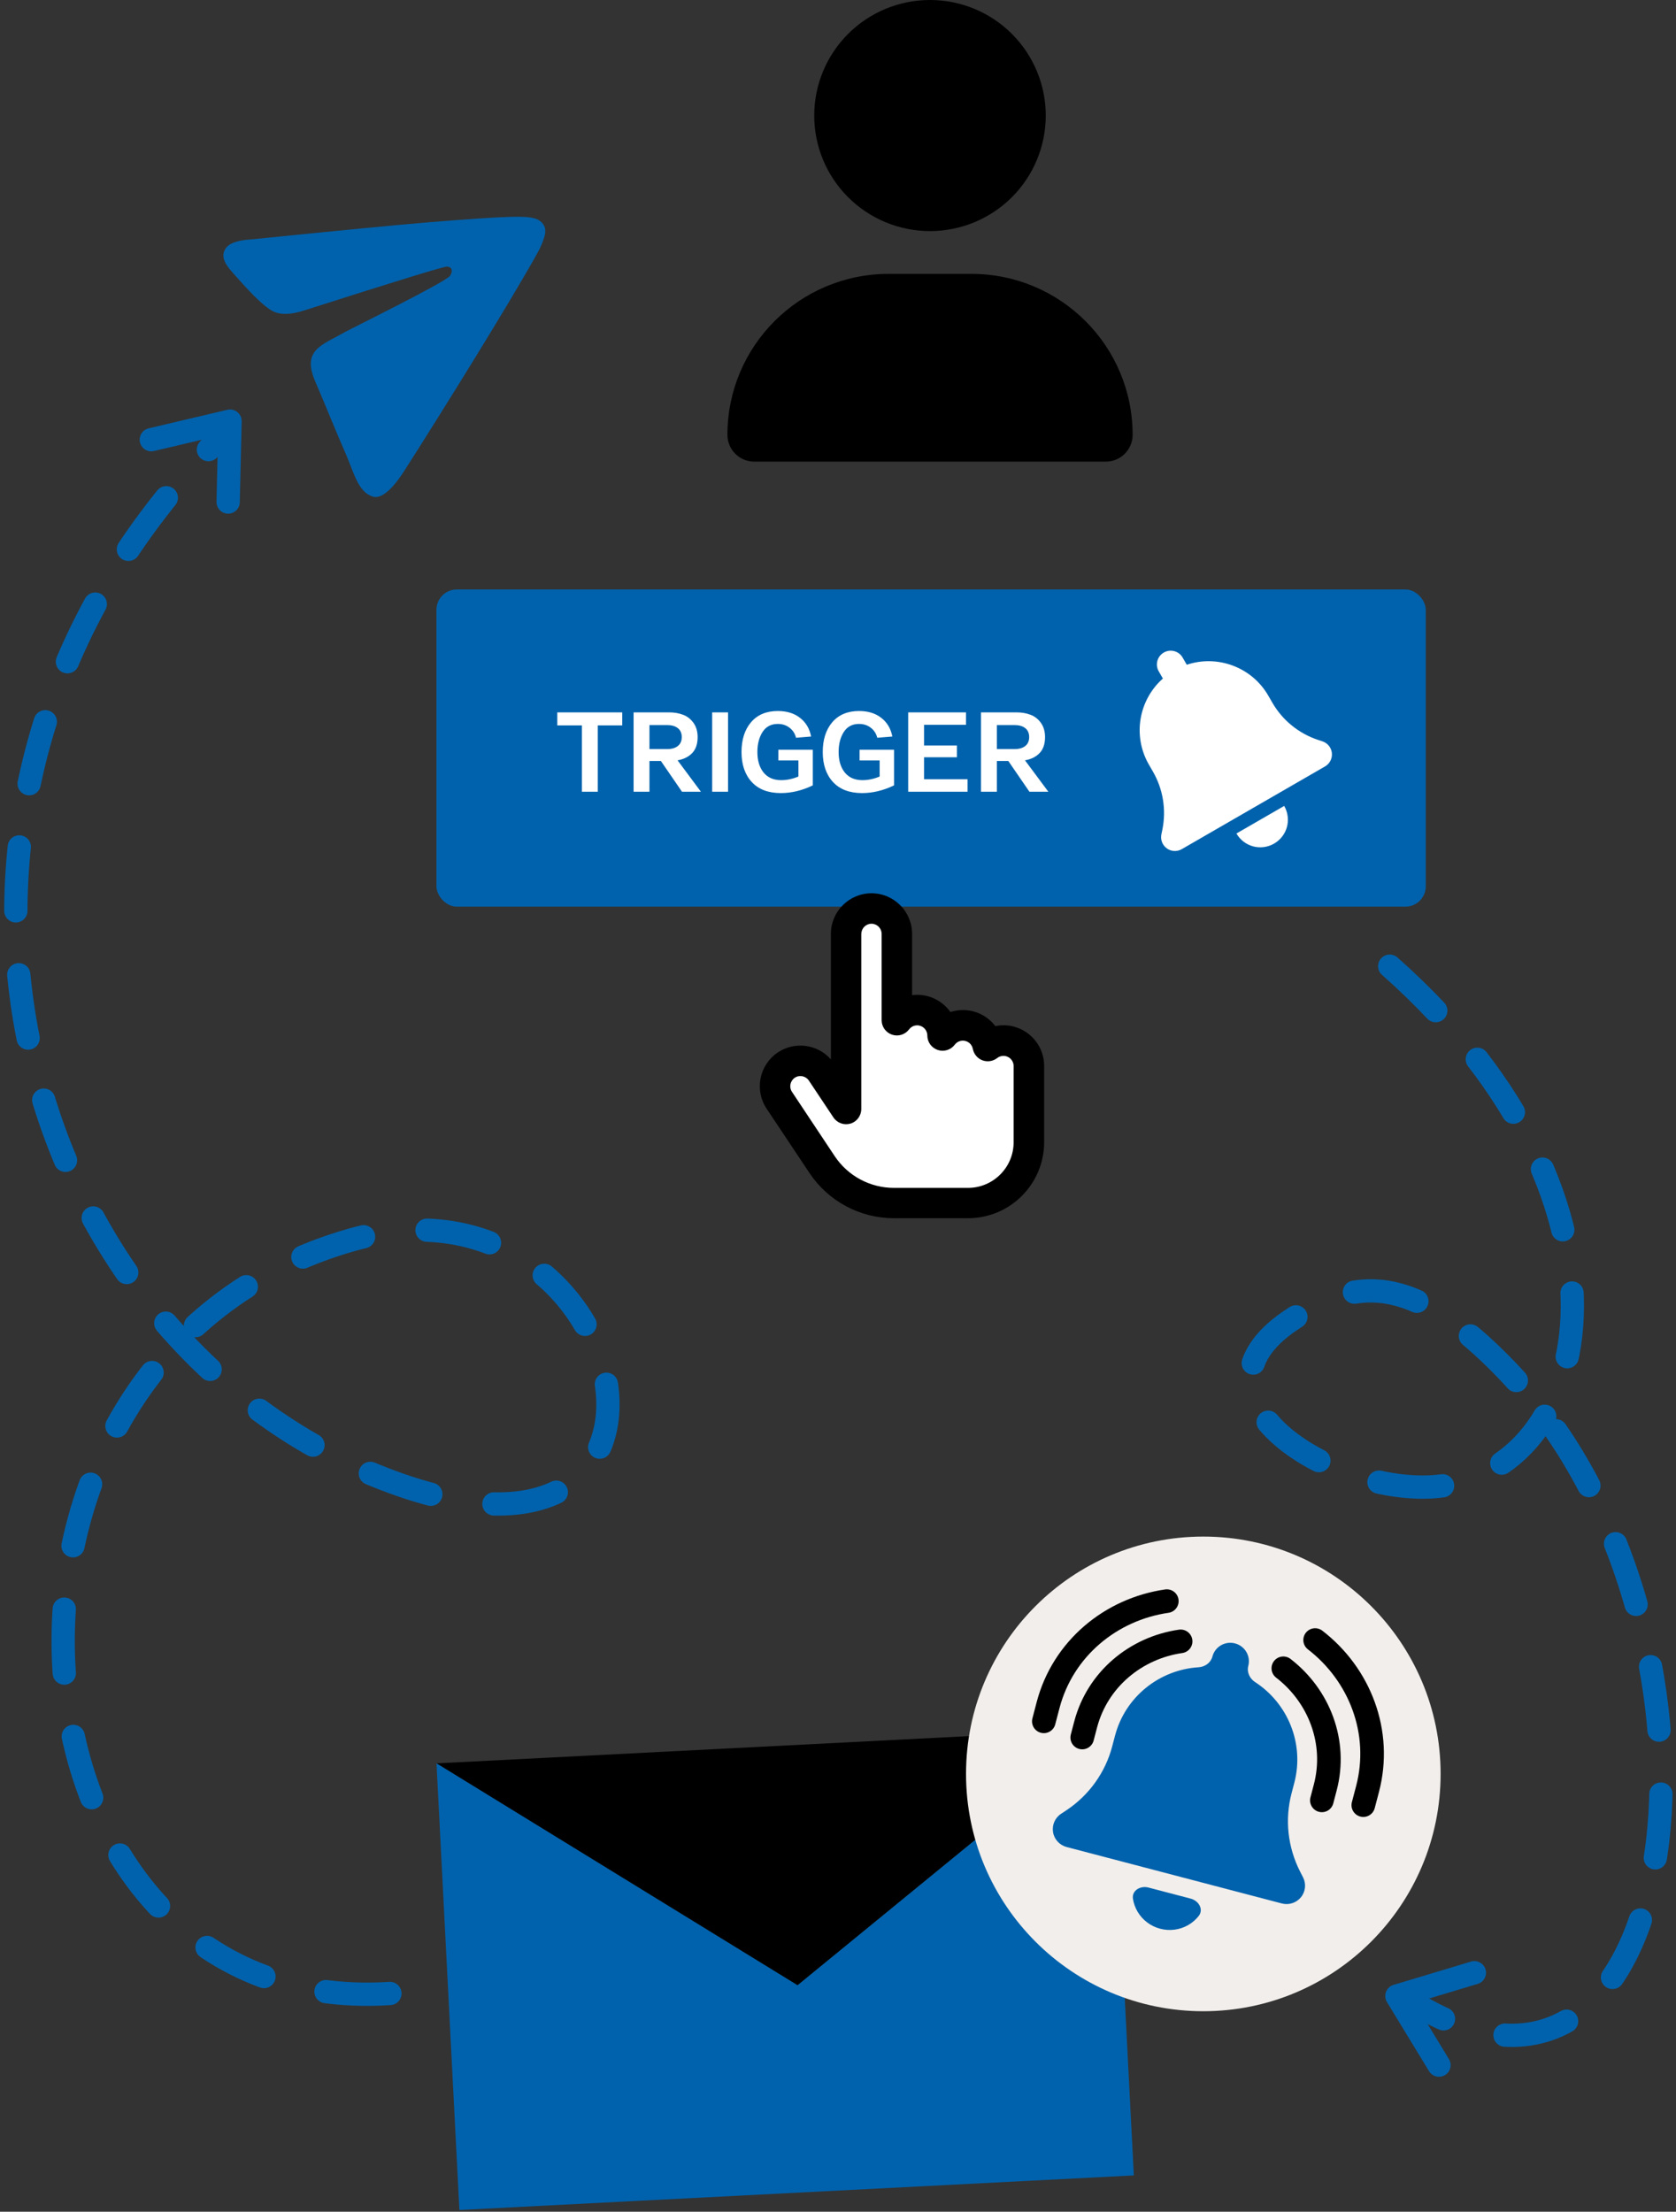 <?xml version="1.0" encoding="UTF-8"?> <svg xmlns="http://www.w3.org/2000/svg" width="288" height="380" viewBox="0 0 288 380" fill="none"><rect x="0" y="0" width="288" height="380" fill="#333333" stroke="none"/><path d="M92.555 43.094C87.887 51.598 75.358 71.699 69.459 80.913C66.956 84.814 65.19 85.685 64.037 85.316C61.522 84.508 60.838 81.255 59.476 78.125C57.352 73.256 56.223 70.315 54.184 65.567C51.8 60.088 55.35 59.307 59.148 57.118C60.153 56.548 76.604 48.455 77.341 47.381C77.446 47.239 77.711 46.709 77.597 46.303C77.484 45.897 77.085 45.849 76.806 45.802C76.394 45.738 68.247 48.24 52.365 53.306C50.03 54.077 48.206 54.132 46.893 53.472C45.443 52.748 43.13 50.374 41.454 48.486C39.41 46.183 37.639 44.631 38.711 42.788C39.261 41.827 40.753 41.274 43.187 41.129C58.389 39.592 68.506 38.616 73.537 38.202C87.886 37.05 90.767 37.021 92.325 37.685C92.672 37.846 93.365 38.301 93.612 39.068C93.758 39.603 93.717 40.234 93.497 40.837C93.248 41.611 92.932 42.369 92.555 43.094Z" fill="#0062AD"></path><path d="M75.007 302.965L137.049 341.092L190.901 297.031L75.007 302.965Z" fill="black"></path><path d="M78.941 379.7L194.835 373.758L190.901 297.031L137.049 341.092L75.007 302.965L78.941 379.7Z" fill="#0062AD"></path><path d="M247.551 304.775C247.551 327.295 229.295 345.551 206.775 345.551C184.256 345.551 166 327.295 166 304.775C166 282.256 184.256 264 206.775 264C229.295 264 247.551 282.256 247.551 304.775Z" fill="#F2EEEB"></path><path d="M212.225 282.355C210.52 281.908 208.784 282.916 208.34 284.611V284.611C208.059 285.68 207.061 286.385 205.958 286.454C199.301 286.869 193.371 291.458 191.595 298.231L191.123 300.031C189.943 304.531 187.137 308.441 183.248 311.024L182.327 311.632C181.283 312.319 180.751 313.562 180.953 314.792C181.156 316.021 182.077 317.02 183.291 317.339L220.269 327.035C221.482 327.354 222.765 326.933 223.555 325.963C224.344 324.993 224.481 323.648 223.908 322.535L223.404 321.554C221.283 317.395 220.755 312.621 221.938 308.111L222.41 306.311C224.186 299.539 221.27 292.63 215.674 289.001C214.746 288.4 214.222 287.296 214.503 286.227V286.227C214.947 284.532 213.929 282.802 212.225 282.355ZM204.201 330.732C204.888 330.333 205.486 329.813 205.971 329.203C206.875 328.066 206 326.568 204.594 326.2L200.976 325.251L197.358 324.302C195.952 323.934 194.455 324.809 194.685 326.244C194.808 327.012 195.073 327.759 195.476 328.445C196.331 329.897 197.732 330.95 199.369 331.379C201.006 331.808 202.744 331.578 204.201 330.732Z" fill="#0062AD"></path><path d="M185.967 298.526L186.551 296.298C188.59 288.525 195.185 283.111 202.875 282.001" stroke="black" stroke-width="4.055" stroke-linecap="round"></path><path d="M179.369 295.746L180.099 292.961C182.647 283.244 190.891 276.477 200.504 275.09" stroke="black" stroke-width="4.055" stroke-linecap="round"></path><path d="M227.147 309.324L227.731 307.096C229.769 299.323 226.68 291.369 220.523 286.629" stroke="black" stroke-width="4.055" stroke-linecap="round"></path><path d="M234.267 310.144L234.998 307.359C237.546 297.642 233.684 287.7 225.988 281.775" stroke="black" stroke-width="4.055" stroke-linecap="round"></path><path d="M152.711 47.054C137.402 47.054 125 59.431 125 74.708C125 77.251 127.067 79.314 129.616 79.314H190.012C192.561 79.314 194.628 77.251 194.628 74.708C194.628 59.431 182.225 47.054 166.916 47.054H152.711Z" fill="black"></path><path d="M173.875 33.89C170.144 37.613 165.084 39.705 159.808 39.705C154.532 39.705 149.472 37.613 145.741 33.89C142.01 30.167 139.914 25.118 139.914 19.852C139.914 14.587 142.01 9.538 145.741 5.815C149.472 2.092 154.532 0 159.808 0C165.084 0 170.144 2.092 173.875 5.815C177.605 9.538 179.701 14.587 179.701 19.852C179.701 25.118 177.605 30.167 173.875 33.89Z" fill="black"></path><path d="M238.808 166C285.225 207.086 274.111 255.549 244.418 255.5C226.773 255.471 203.114 239.649 221.567 227C232.508 219.5 242.516 218.302 259 235.5C300.713 279.02 291 371.5 244.42 345" stroke="#0062AD" stroke-width="4" stroke-linecap="round" stroke-dasharray="11 11"></path><path d="M253.352 338.935L240.039 342.938L247.271 354.81" stroke="#0062AD" stroke-width="4" stroke-linecap="round" stroke-linejoin="round"></path><path d="M39.203 86.251L39.529 72.353L25.999 75.544" stroke="#0062AD" stroke-width="4" stroke-linecap="round" stroke-linejoin="round"></path><rect x="75" y="101.276" width="170" height="54.498" rx="3.499" fill="#0062AD"></rect><path d="M95.764 124.632V122.393H106.924V124.632H102.717V136.025H99.99V124.632H95.764ZM120.443 136.025H117.191L113.568 130.748H111.601V136.025H108.875V122.393H114.951C115.847 122.393 116.652 122.529 117.366 122.802C118.08 123.061 118.677 123.522 119.158 124.184C119.638 124.847 119.878 125.665 119.878 126.638C119.878 127.82 119.567 128.735 118.944 129.384C118.32 130.034 117.483 130.449 116.431 130.631L120.443 136.025ZM111.601 124.574V128.703H114.62C115.412 128.703 116.029 128.527 116.47 128.177C116.925 127.826 117.152 127.313 117.152 126.638C117.152 125.963 116.925 125.45 116.47 125.1C116.029 124.749 115.412 124.574 114.62 124.574H111.601ZM122.378 136.025V122.393H125.105V136.025H122.378ZM127.42 129.209C127.42 127.08 127.966 125.372 129.056 124.087C130.16 122.802 131.692 122.159 133.652 122.159C135.21 122.159 136.489 122.555 137.489 123.347C138.489 124.126 139.118 125.191 139.378 126.541L136.788 126.755C136.606 126.028 136.23 125.45 135.658 125.022C135.1 124.593 134.431 124.379 133.652 124.379C132.497 124.379 131.62 124.847 131.023 125.781C130.439 126.703 130.147 127.846 130.147 129.209C130.147 130.663 130.497 131.832 131.198 132.715C131.913 133.597 132.925 134.039 134.237 134.039C135.223 134.039 136.21 133.831 137.197 133.416V130.65H133.75V128.82H139.67V134.935C137.84 135.818 136.009 136.259 134.178 136.259C132.01 136.259 130.342 135.623 129.173 134.351C128.005 133.078 127.42 131.364 127.42 129.209ZM141.38 129.209C141.38 127.08 141.925 125.372 143.016 124.087C144.12 122.802 145.652 122.159 147.612 122.159C149.17 122.159 150.449 122.555 151.449 123.347C152.448 124.126 153.078 125.191 153.338 126.541L150.748 126.755C150.566 126.028 150.189 125.45 149.618 125.022C149.06 124.593 148.391 124.379 147.612 124.379C146.457 124.379 145.58 124.847 144.983 125.781C144.399 126.703 144.107 127.846 144.107 129.209C144.107 130.663 144.457 131.832 145.158 132.715C145.872 133.597 146.885 134.039 148.196 134.039C149.183 134.039 150.17 133.831 151.157 133.416V130.65H147.709V128.82H153.63V134.935C151.799 135.818 149.969 136.259 148.138 136.259C145.97 136.259 144.301 135.623 143.133 134.351C141.964 133.078 141.38 131.364 141.38 129.209ZM156.06 136.025V122.393H165.993V124.535H158.787V128.08H164.435V130.105H158.787V133.883H166.265V136.025H156.06ZM180.143 136.025H176.891L173.268 130.748H171.301V136.025H168.575V122.393H174.651C175.547 122.393 176.352 122.529 177.066 122.802C177.78 123.061 178.377 123.522 178.858 124.184C179.338 124.847 179.578 125.665 179.578 126.638C179.578 127.82 179.267 128.735 178.643 129.384C178.02 130.034 177.183 130.449 176.131 130.631L180.143 136.025ZM171.301 124.574V128.703H174.32C175.112 128.703 175.729 128.527 176.17 128.177C176.624 127.826 176.852 127.313 176.852 126.638C176.852 125.963 176.624 125.45 176.17 125.1C175.729 124.749 175.112 124.574 174.32 124.574H171.301Z" fill="white"></path><path d="M199.985 112.113C198.851 112.768 198.463 114.214 199.118 115.349L199.829 116.58C195.696 120.231 194.561 126.409 197.427 131.371L198.122 132.577C199.862 135.59 200.434 139.141 199.736 142.553L199.569 143.359C199.378 144.273 199.75 145.212 200.503 145.761C201.255 146.309 202.266 146.358 203.074 145.892L227.694 131.677C228.502 131.211 228.959 130.314 228.867 129.385C228.774 128.455 228.14 127.667 227.254 127.375L226.472 127.117C223.169 126.015 220.382 123.751 218.639 120.731L217.943 119.526C215.078 114.564 209.16 112.458 203.932 114.211L203.222 112.98C202.566 111.845 201.12 111.458 199.985 112.113ZM221.15 142.064C221.475 140.85 221.301 139.557 220.672 138.467L216.569 140.836L212.465 143.205C213.095 144.295 214.128 145.092 215.341 145.417C216.555 145.742 217.848 145.569 218.938 144.939C220.028 144.31 220.825 143.277 221.15 142.064Z" fill="white"></path><path d="M139.617 182.791L135.881 183.509L133.438 187.964L142.491 201.905L146.515 205.354L152.695 206.934H168.647L174.683 203.342L176.839 197.881V181.641L173.533 178.479L170.228 179.629L166.779 176.18L162.467 176.611L158.875 173.449L154.132 174.887V159.078L149.39 155.917L145.509 159.078V190.264L139.617 182.791Z" fill="white"></path><path d="M148.01 160.452C148.01 159.493 148.795 158.708 149.755 158.708C150.714 158.708 151.499 159.493 151.499 160.452V175.282C151.499 176.405 152.219 177.408 153.288 177.768C154.356 178.128 155.534 177.757 156.21 176.863C156.537 176.438 157.039 176.165 157.606 176.165C158.565 176.165 159.35 176.95 159.35 177.91C159.35 179.033 160.07 180.036 161.139 180.396C162.207 180.756 163.385 180.385 164.061 179.491C164.388 179.066 164.89 178.793 165.457 178.793C166.307 178.793 167.016 179.404 167.169 180.21C167.343 181.105 167.965 181.857 168.815 182.173C169.666 182.489 170.636 182.348 171.356 181.781C171.65 181.552 172.021 181.41 172.435 181.41C173.395 181.41 174.18 182.195 174.18 183.155V184.899V196.239C174.18 200.579 170.669 204.09 166.329 204.09H160.223H153.702H153.604C149.526 204.09 145.709 202.051 143.441 198.649L136.092 187.593C135.558 186.786 135.776 185.706 136.572 185.172C137.368 184.638 138.458 184.856 138.992 185.652L143.212 191.987C143.856 192.946 145.044 193.372 146.146 193.045C147.247 192.717 147.999 191.692 147.999 190.537V188.367V160.452H148.01ZM149.755 153.474C145.906 153.474 142.776 156.603 142.776 160.452V182.01C140.508 179.425 136.615 178.858 133.671 180.81C130.465 182.958 129.593 187.287 131.741 190.493L139.101 201.539C142.34 206.391 147.781 209.303 153.615 209.303H153.713H160.234H166.34C173.569 209.303 179.425 203.447 179.425 196.218V184.877V183.133C179.425 179.284 176.295 176.154 172.446 176.154C171.955 176.154 171.487 176.209 171.029 176.296C169.753 174.617 167.736 173.537 165.468 173.537C164.715 173.537 163.996 173.657 163.319 173.875C162.044 172.087 159.961 170.92 157.606 170.92C157.311 170.92 157.017 170.942 156.733 170.975V160.452C156.733 156.603 153.604 153.474 149.755 153.474Z" fill="black"></path><path d="M67 342.5C-1.972 347 -11.15 233.253 60.5 213C110.028 199 125.997 278.5 64.497 253.5C2.997 228.5 -24.001 138 37.505 75.5" stroke="#0062AD" stroke-width="4" stroke-linecap="round" stroke-linejoin="round" stroke-dasharray="11 11"></path></svg> 